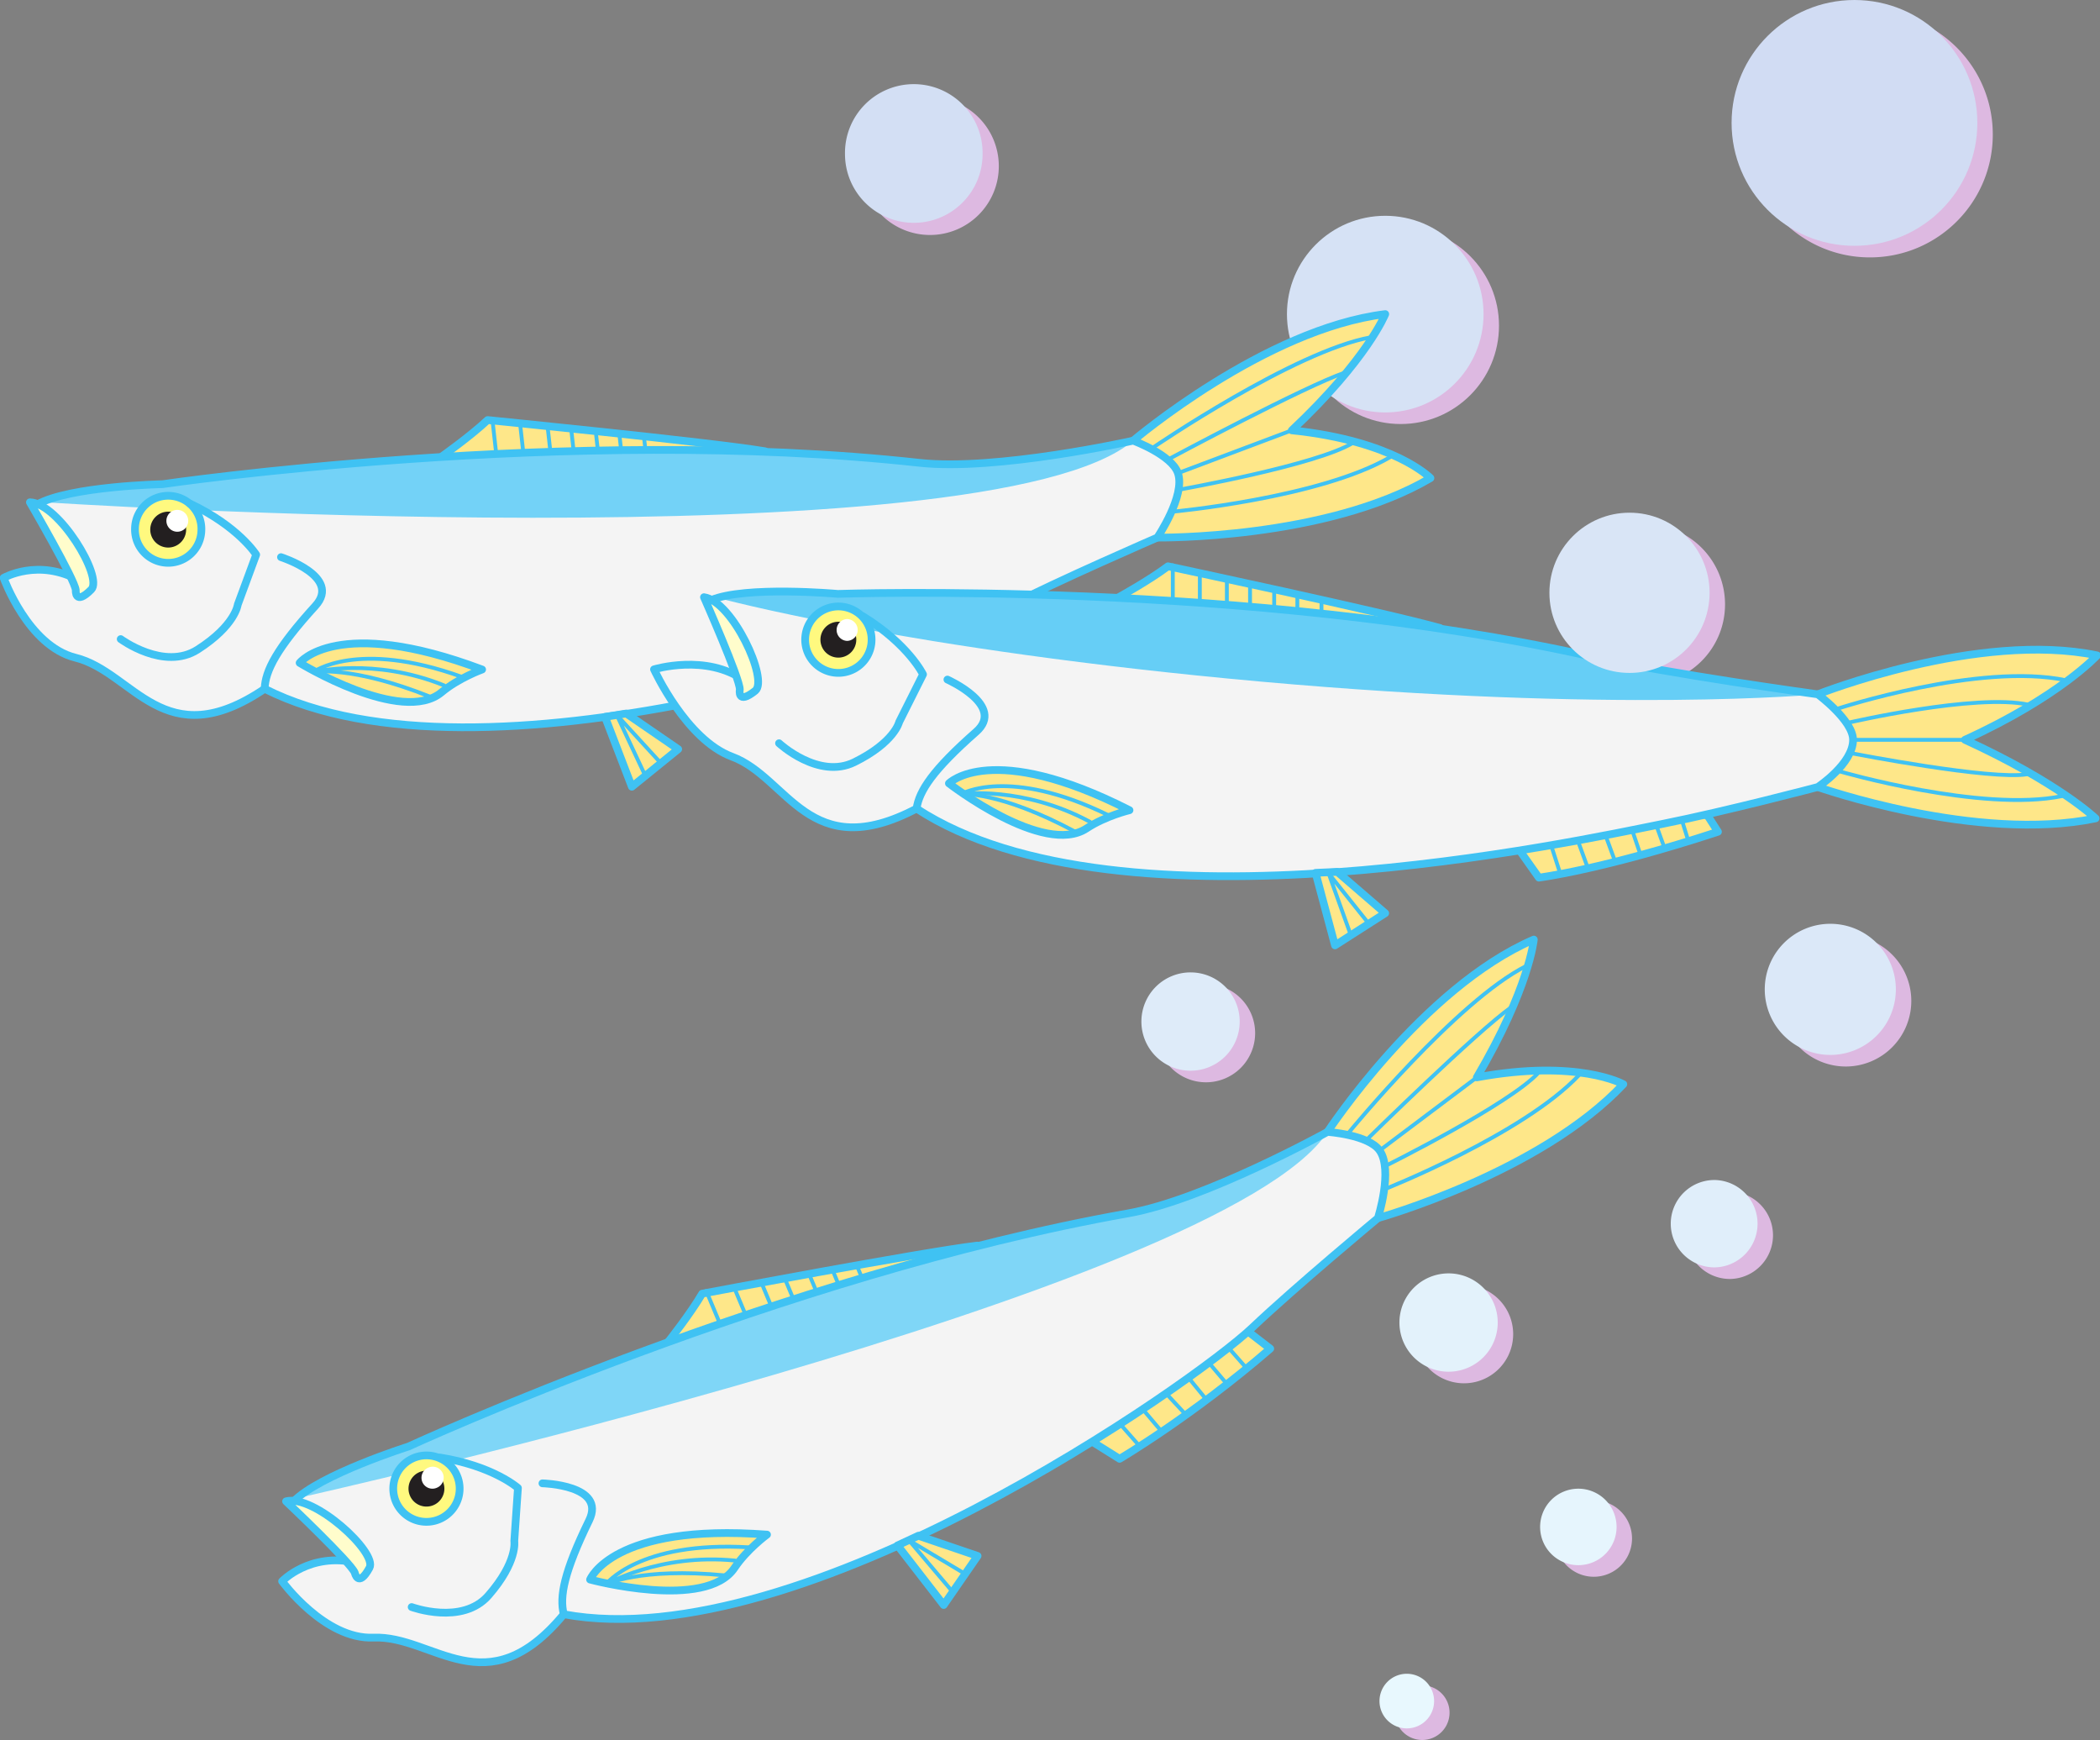<svg xmlns="http://www.w3.org/2000/svg" width="271.899" height="225.238"><rect width="100%" height="100%" fill="#808080" stroke="none"/><path fill="#ddb9e1" d="M181.358 54.89c7.027 0 12.726-5.699 12.726-12.73 0-7.027-5.7-12.726-12.726-12.726-7.032 0-12.73 5.699-12.73 12.726 0 7.031 5.698 12.73 12.73 12.73"/><path fill="#d6e2f5" d="M179.358 53.39c7.027 0 12.726-5.699 12.726-12.73 0-7.027-5.7-12.726-12.726-12.726-7.032 0-12.73 5.699-12.73 12.726 0 7.031 5.698 12.73 12.73 12.73"/><path fill="#ddb9e1" d="M242.108 33.32c8.785 0 15.91-7.12 15.91-15.91 0-8.785-7.125-15.91-15.91-15.91-8.79 0-15.91 7.125-15.91 15.91 0 8.79 7.12 15.91 15.91 15.91m-35.75 170.79a4.948 4.948 0 0 0 4.949-4.95 4.948 4.948 0 0 0-4.95-4.95 4.948 4.948 0 0 0-4.949 4.95 4.948 4.948 0 0 0 4.95 4.95m17.621-38.547a5.657 5.657 0 0 0 0-11.313 5.657 5.657 0 0 0-5.657 5.656 5.66 5.66 0 0 0 5.657 5.656m15-27.503a8.49 8.49 0 0 0 8.488-8.489 8.487 8.487 0 1 0-8.488 8.488M212.983 88.61c5.726 0 10.367-4.645 10.367-10.372 0-5.726-4.64-10.37-10.367-10.37-5.73 0-10.372 4.644-10.372 10.37 0 5.727 4.641 10.371 10.372 10.371m-28.836 136.629a3.534 3.534 0 0 0 3.535-3.535 3.534 3.534 0 0 0-3.535-3.535 3.534 3.534 0 0 0-3.536 3.535 3.534 3.534 0 0 0 3.536 3.535m5.41-46.172a6.364 6.364 0 1 0-.002-12.728 6.364 6.364 0 0 0 .002 12.728"/><path fill="none" stroke="#3fc2f3" stroke-linecap="round" stroke-linejoin="round" d="m129.744 79.047 1.973 2.84c-12.188 5.554-22.73 8.203-22.73 8.203l-2.782-3.13 13.692-8.222zm0 0"/><path fill="none" stroke="#3fc2f3" stroke-linecap="round" stroke-linejoin="round" stroke-width=".5" d="m120.791 83.172 1.106 2.39m1.757-3.988 1.399 3.133m1.664-4.019 1.125 2.554"/><path fill="#fee789" d="M149.842 69.59s21.812.273 35.367-7.7c0 0-4.668-4.816-17.953-6.183 9.805-9.215 12.102-15.047 12.102-15.047-15.614 1.914-32.637 16.383-32.637 16.383l3.121 12.547"/><path fill="none" stroke="#3fc2f3" stroke-linecap="round" stroke-linejoin="round" d="M149.842 69.59s21.812.273 35.367-7.7c0 0-4.668-4.816-17.953-6.183 9.805-9.215 12.102-15.047 12.102-15.047-15.614 1.914-32.637 16.383-32.637 16.383zm0 0"/><path fill="#fee789" d="M99.053 58.414c-7.242-1.203-35.918-4.039-35.918-4.039-2.195 2.07-5.89 4.684-5.89 4.684l27.902 2.43 13.906-3.075"/><path fill="none" stroke="#3fc2f3" stroke-linecap="round" stroke-linejoin="round" d="M99.053 58.414c-7.242-1.203-35.918-4.039-35.918-4.039-2.195 2.07-5.89 4.684-5.89 4.684l27.902 2.43zm0 0"/><path fill="#f4f4f4" d="M34.268 89.164c28.004 14.145 86.773-5.824 95.972-10.539 6.852-3.516 19.602-9.035 19.602-9.035s3.668-5.41 2.676-8.34c-.805-2.375-5.797-4.207-5.797-4.207s-17.7 3.969-27.692 2.867c-45.265-4.98-97.98 2.766-97.98 2.766s-12.012.25-16.254 2.637c0 0 7.535 10.992 5.488 9.855-5.316-2.953-9.812-.363-9.812-.363s3.144 8.804 9.305 10.332c7.546 1.875 11.433 12.851 24.492 4.027"/><path fill="#73d2f7" d="M146.72 57.043C127.859 73.063 5.335 64.988 5.335 64.988c4.125-1.937 15.715-2.312 15.715-2.312s52.715-7.746 97.98-2.766c9.993 1.102 27.692-2.867 27.692-2.867"/><path fill="none" stroke="#3fc2f3" stroke-linecap="round" stroke-linejoin="round" d="M34.268 89.164c28.004 14.145 86.773-5.824 95.972-10.539 6.852-3.516 19.602-9.035 19.602-9.035s3.668-5.41 2.676-8.34c-.805-2.375-5.797-4.207-5.797-4.207s-17.7 3.969-27.692 2.867c-45.265-4.98-97.98 2.766-97.98 2.766s-12.012.25-16.254 2.637c0 0 7.535 10.992 5.488 9.855-5.316-2.953-9.812-.363-9.812-.363s3.144 8.804 9.305 10.332c7.546 1.875 11.433 12.851 24.492 4.027zm0 0"/><path fill="none" stroke="#3fc2f3" stroke-linecap="round" stroke-linejoin="round" d="M34.268 89.164c.066-2.328 1.574-5.254 6.566-10.738 3.445-3.79-4.453-6.305-4.453-6.305"/><path fill="#fee789" d="M38.795 85.809s4.824-6.215 23.629.859c0 0-3.04 1.094-5.25 2.945-5.125 4.297-18.379-3.804-18.379-3.804"/><path fill="none" stroke="#3fc2f3" stroke-linecap="round" stroke-linejoin="round" d="M38.795 85.809s4.824-6.215 23.629.859c0 0-3.04 1.094-5.25 2.945-5.125 4.297-18.379-3.804-18.379-3.804zm0 0"/><path fill="none" stroke="#3fc2f3" stroke-linecap="round" stroke-linejoin="round" stroke-width=".5" d="M59.725 87.594c-13.531-4.844-19.18-.59-19.18-.59s7.824-1.969 16.961 1.726"/><path fill="none" stroke="#3fc2f3" stroke-linecap="round" stroke-linejoin="round" stroke-width=".5" d="M40.545 87.004s4.86-.934 15.195 3.207"/><path fill="#fff97f" d="M21.654 72.855a4.299 4.299 0 0 0 4.418-4.175 4.299 4.299 0 1 0-8.593-.246 4.304 4.304 0 0 0 4.175 4.421"/><path fill="none" stroke="#3fc2f3" stroke-linecap="round" stroke-linejoin="round" d="M21.654 72.855a4.299 4.299 0 0 0 4.418-4.175 4.299 4.299 0 1 0-8.593-.246 4.304 4.304 0 0 0 4.175 4.421zm0 0"/><path fill="#231f20" d="M21.71 70.879a2.322 2.322 0 0 0 .133-4.645 2.325 2.325 0 0 0-2.388 2.258 2.326 2.326 0 0 0 2.254 2.387"/><path fill="none" stroke="#3fc2f3" stroke-linecap="round" stroke-linejoin="round" d="M15.627 82.73s5.602 4.145 9.965 1.356c4.894-3.129 5.191-5.816 5.191-5.816l2.387-6.47s-2.277-3.64-8.594-6.624"/><path fill="#fffdcc" d="M3.873 65.02s5.844 10.039 5.938 11.375c0 0-.157 2.09 2.004-.075 1.582-1.586-4.211-11.191-7.942-11.3"/><path fill="none" stroke="#3fc2f3" stroke-linecap="round" stroke-linejoin="round" d="M3.873 65.02s5.844 10.039 5.938 11.375c0 0-.157 2.09 2.004-.075 1.582-1.586-4.211-11.191-7.942-11.3zm0 0"/><path fill="none" stroke="#3fc2f3" stroke-linecap="round" stroke-linejoin="round" stroke-width=".5" d="M149.385 57.871s18.234-12.437 28.098-14.207M151.56 59.305s17.4-9.32 22.575-11.075m-21.617 13.02 14.738-5.543m-14.406 7.645s17.594-3.137 22.304-6.012m-23.488 8.914s19.219-1.754 28.383-7.113M63.74 54.184l.485 4.347m3.094-3.867.414 3.727m3.144-3.371.375 3.355m2.692-2.941.304 2.73m2.872-2.457.261 2.36m2.789-2.071.234 2.11m2.954-1.716.168 1.493"/><path fill="#fff" d="M23.115 68.824a1.414 1.414 0 1 0-1.562-1.246 1.413 1.413 0 0 0 1.562 1.246"/><path fill="none" stroke="#3fc2f3" stroke-linecap="round" stroke-linejoin="round" stroke-width=".5" d="m110.361 85.867 1.528 3.184m1.894-4.071 1.328 2.872m2.266-3.731 1.508 3.016"/><path fill="#fee789" d="m78.334 92.8 3.477 9.044 6-4.864-6.727-4.617-2.75.438"/><path fill="none" stroke="#3fc2f3" stroke-linecap="round" stroke-linejoin="round" d="m78.334 92.8 3.477 9.044 6-4.864-6.727-4.617zm0 0"/><path fill="none" stroke="#3fc2f3" stroke-linecap="round" stroke-linejoin="round" stroke-width=".5" d="m83.522 100.363-3.672-7.816 5.672 6.191"/><path fill="#fee789" d="m221.1 105.59 1.336 2.082c-15 4.918-23.188 5.937-23.188 5.937l-2.418-3.418 14.067-7.453 10.203 2.852"/><path fill="none" stroke="#3fc2f3" stroke-linecap="round" stroke-linejoin="round" d="m221.1 105.59 1.336 2.082c-15 4.918-23.188 5.937-23.188 5.937l-2.418-3.418 14.067-7.453zm0 0"/><path fill="#fee789" d="M235.361 89.879s20.77-8.242 36.168-5.04c0 0-4.882 5.349-17.125 10.927 12.145 5.562 16.926 10.171 16.926 10.171-15.402 3.2-35.969-4.058-35.969-4.058v-12"/><path fill="none" stroke="#3fc2f3" stroke-linecap="round" stroke-linejoin="round" d="M235.361 89.879s20.77-8.242 36.168-5.04c0 0-4.882 5.349-17.125 10.927 12.145 5.562 16.926 10.172 16.926 10.172-15.402 3.199-35.969-4.06-35.969-4.06zm0 0"/><path fill="none" stroke="#3fc2f3" stroke-linecap="round" stroke-linejoin="round" stroke-width=".5" d="M237.975 91.723s18.332-6 29.5-3.668m-28.168 5.5s16.5-3.832 23.336-2.332m-22.715 4.547h14.476m-14.429 1.785s17.832 3.468 22.5 2.668m-24.168-.336s18.27 5.3 28.668 3.168"/><path fill="#fee789" d="M186.475 81.305c-7.067-2-35.25-8-35.25-8-2.41 1.816-6.375 4-6.375 4l19.547 4.933 22.078-.933"/><path fill="none" stroke="#3fc2f3" stroke-linecap="round" stroke-linejoin="round" d="M186.475 81.305c-7.067-2-35.25-8-35.25-8-2.41 1.816-6.375 4-6.375 4l19.547 4.933zm0 0"/><path fill="#f4f4f4" d="M118.674 104.672c26.262 17.168 85.566 4.183 96.656 1.965 8.332-1.664 20.031-4.758 20.031-4.758s4.567-3.016 4.567-6.11c0-2.507-4.567-5.89-4.567-5.89s-19.39-2.664-29.199-4.867c-44.433-9.973-97.687-8.133-97.687-8.133s-11.965-1.082-16.442.82c0 0 6.266 11.758 4.356 10.403-4.953-3.528-11.711-1.454-11.711-1.454s4.152 9.102 10.105 11.305c7.29 2.7 9.934 14.04 23.891 6.719"/><path fill="#66cef6" d="M235.361 89.879s-26.109 2.476-72.046-1.64c-45.938-4.118-70.48-10.876-70.48-10.876 4.187-1.375 15.64-.484 15.64-.484s53.254-1.84 97.687 8.133c9.809 2.203 29.2 4.867 29.2 4.867"/><path fill="none" stroke="#3fc2f3" stroke-linecap="round" stroke-linejoin="round" d="M118.674 104.672c26.262 17.168 85.566 4.183 96.656 1.965 8.332-1.664 20.031-4.758 20.031-4.758s4.567-3.016 4.567-6.11c0-2.507-4.567-5.89-4.567-5.89s-19.39-2.664-29.199-4.867c-44.433-9.973-97.687-8.133-97.687-8.133s-11.965-1.082-16.442.82c0 0 6.266 11.758 4.356 10.403-4.953-3.528-11.711-1.454-11.711-1.454s4.152 9.102 10.105 11.305c7.29 2.7 9.934 14.04 23.891 6.719zm0 0"/><path fill="none" stroke="#3fc2f3" stroke-linecap="round" stroke-linejoin="round" d="M118.674 104.672c.328-2.305 2.148-5.047 7.715-9.942 3.851-3.382-3.723-6.761-3.723-6.761"/><path fill="#fee789" d="M122.861 101.406s5.481-5.64 23.383 3.473c0 0-3.14.754-5.543 2.348-5.57 3.699-17.84-5.82-17.84-5.82"/><path fill="none" stroke="#3fc2f3" stroke-linecap="round" stroke-linejoin="round" d="M122.861 101.406s5.481-5.64 23.383 3.473c0 0-3.14.754-5.543 2.348-5.57 3.699-17.84-5.82-17.84-5.82zm0 0"/><path fill="none" stroke="#3fc2f3" stroke-linecap="round" stroke-linejoin="round" stroke-width=".5" d="M143.463 105.504c-12.91-6.316-19-2.719-19-2.719s7.996-1.086 16.668 3.602"/><path fill="none" stroke="#3fc2f3" stroke-linecap="round" stroke-linejoin="round" stroke-width=".5" d="M124.463 102.785s4.934-.387 14.746 4.875"/><path fill="#fff97f" d="M107.947 87.063a4.3 4.3 0 0 0 4.86-3.657 4.3 4.3 0 0 0-8.516-1.2 4.298 4.298 0 0 0 3.656 4.857"/><path fill="none" stroke="#3fc2f3" stroke-linecap="round" stroke-linejoin="round" d="M107.947 87.063a4.3 4.3 0 0 0 4.86-3.657 4.3 4.3 0 0 0-8.516-1.2 4.298 4.298 0 0 0 3.656 4.857zm0 0"/><path fill="#231f20" d="M108.225 85.105a2.321 2.321 0 1 0 .645-4.597 2.321 2.321 0 0 0-.645 4.597"/><path fill="none" stroke="#3fc2f3" stroke-linecap="round" stroke-linejoin="round" d="M100.865 96.21s5.106 4.74 9.754 2.454c5.207-2.566 5.801-5.203 5.801-5.203l3.09-6.164s-1.856-3.871-7.805-7.54"/><path fill="#fffdcc" d="M91.147 77.305s4.695 10.625 4.64 11.965c0 0-.39 2.058 2 .148 1.75-1.402-2.945-11.594-6.64-12.113"/><path fill="none" stroke="#3fc2f3" stroke-linecap="round" stroke-linejoin="round" d="M91.147 77.305s4.695 10.625 4.64 11.965c0 0-.39 2.058 2 .148 1.75-1.402-2.945-11.594-6.64-12.113zm0 0"/><path fill="none" stroke="#3fc2f3" stroke-linecap="round" stroke-linejoin="round" stroke-width=".5" d="M151.85 73.18v4.375m3.5-3.5v3.75m3.5-3v3.375m3-2.625v2.75m3.125-2.125v2.375m3-1.75v2.125m3.125-1.375v1.5"/><path fill="#fff" d="M109.686 82.965a1.417 1.417 0 0 0 0-2.832 1.417 1.417 0 0 0 0 2.832"/><path fill="none" stroke="#3fc2f3" stroke-linecap="round" stroke-linejoin="round" stroke-width=".5" d="m200.834 109.426 1.188 3.687m2.246-4.359 1.293 3.543m2.375-4 1.164 3.168m2.234-3.977 1.063 3.125m2.063-3.75 1.038 2.871m2.254-3.601.832 2.668"/><path fill="#fee789" d="m170.334 112.988 2.516 9.39 6.5-4.163-6.203-5.352-2.813.125"/><path fill="none" stroke="#3fc2f3" stroke-linecap="round" stroke-linejoin="round" d="m170.334 112.988 2.516 9.39 6.5-4.163-6.203-5.352zm0 0"/><path fill="none" stroke="#3fc2f3" stroke-linecap="round" stroke-linejoin="round" stroke-width=".5" d="m174.897 121.05-2.875-8 5.187 6.5"/><path fill="#fee789" d="m161.584 172.363 2.883 2.219c-10.133 8.758-19.508 14.262-19.508 14.262l-3.547-2.219 6.235-8.387 13.937-5.875"/><path fill="none" stroke="#3fc2f3" stroke-linecap="round" stroke-linejoin="round" d="m161.584 172.363 2.883 2.219c-10.133 8.758-19.508 14.262-19.508 14.262l-3.547-2.219 6.235-8.387zm0 0"/><path fill="none" stroke="#3fc2f3" stroke-linecap="round" stroke-linejoin="round" stroke-width=".5" d="m153.897 178.363 2.25 2.75m.492-4.563 2.226 2.614m.219-4.676 2.313 2.625"/><path fill="#fee789" d="M178.404 157.684s21.008-5.871 31.778-17.332c0 0-5.836-3.309-18.969-.887 6.816-11.598 7.379-17.84 7.379-17.84-14.441 6.223-26.711 24.898-26.711 24.898l6.523 11.16"/><path fill="none" stroke="#3fc2f3" stroke-linecap="round" stroke-linejoin="round" d="M178.404 157.684s21.008-5.871 31.778-17.332c0 0-5.836-3.309-18.969-.887 6.816-11.598 7.379-17.84 7.379-17.84-14.441 6.223-26.711 24.898-26.711 24.898zm0 0"/><path fill="#fee789" d="M126.522 161.238c-7.29.883-35.606 6.227-35.606 6.227-1.523 2.601-4.336 6.152-4.336 6.152l15.067-1.047 24.875-11.332"/><path fill="none" stroke="#3fc2f3" stroke-linecap="round" stroke-linejoin="round" d="M126.522 161.238c-7.29.883-35.606 6.227-35.606 6.227-1.523 2.601-4.336 6.152-4.336 6.152l15.067-1.047zm0 0"/><path fill="#f4f4f4" d="M72.998 208.965c30.848 5.703 81.633-29.985 89.133-37.098 5.586-5.3 16.273-14.183 16.273-14.183s2-6.223.223-8.754c-1.441-2.051-6.746-2.407-6.746-2.407s-15.871 8.782-25.766 10.536c-44.84 7.949-93.254 30.203-93.254 30.203s-11.457 3.62-14.855 7.105c0 0 10.32 8.43 8.035 7.91-5.93-1.34-9.515 2.414-9.515 2.414s5.492 7.563 11.835 7.297c7.77-.324 14.583 9.117 24.637-3.023"/><path fill="#7fd6f7" d="M171.881 146.523c-13.562 20.7-133.36 47.403-133.36 47.403 2.723-2.883 14.34-6.664 14.34-6.664s48.415-22.254 93.254-30.203c9.895-1.754 25.766-10.536 25.766-10.536"/><path fill="none" stroke="#3fc2f3" stroke-linecap="round" stroke-linejoin="round" d="M72.998 208.965c30.848 5.703 81.633-29.985 89.133-37.098 5.586-5.3 16.273-14.183 16.273-14.183s2-6.223.223-8.754c-1.441-2.051-6.746-2.407-6.746-2.407s-15.871 8.782-25.766 10.536c-44.84 7.949-93.254 30.203-93.254 30.203s-11.457 3.62-14.855 7.105c0 0 10.32 8.43 8.035 7.91-5.93-1.34-9.515 2.414-9.515 2.414s5.492 7.563 11.835 7.297c7.77-.324 14.583 9.117 24.637-3.023zm0 0"/><path fill="none" stroke="#3fc2f3" stroke-linecap="round" stroke-linejoin="round" d="M72.998 208.965c-.59-2.254.031-5.485 3.278-12.149 2.246-4.605-6.043-4.8-6.043-4.8"/><path fill="#fee789" d="M76.4 204.473s2.88-7.32 22.91-5.82c0 0-2.605 1.906-4.206 4.304-3.711 5.563-18.703 1.516-18.703 1.516"/><path fill="none" stroke="#3fc2f3" stroke-linecap="round" stroke-linejoin="round" d="M76.4 204.473s2.88-7.32 22.91-5.82c0 0-2.605 1.906-4.206 4.304-3.711 5.563-18.703 1.516-18.703 1.516zm0 0"/><path fill="none" stroke="#3fc2f3" stroke-linecap="round" stroke-linejoin="round" stroke-width=".5" d="M96.986 200.3c-14.347-.843-18.574 4.825-18.574 4.825s6.957-4.086 16.762-3.11"/><path fill="none" stroke="#3fc2f3" stroke-linecap="round" stroke-linejoin="round" stroke-width=".5" d="M78.412 205.125s4.399-2.258 15.485-1.191"/><path fill="#fff97f" d="M56.303 196.86a4.297 4.297 0 1 0-2.176-8.317 4.302 4.302 0 0 0-3.07 5.25 4.295 4.295 0 0 0 5.246 3.066"/><path fill="none" stroke="#3fc2f3" stroke-linecap="round" stroke-linejoin="round" d="M56.303 196.86a4.297 4.297 0 1 0-2.176-8.317 4.302 4.302 0 0 0-3.07 5.25 4.295 4.295 0 0 0 5.246 3.066zm0 0"/><path fill="#231f20" d="M55.803 194.95a2.321 2.321 0 1 0-1.178-4.492 2.321 2.321 0 0 0 1.178 4.491"/><path fill="none" stroke="#3fc2f3" stroke-linecap="round" stroke-linejoin="round" d="M53.299 208.031s6.54 2.403 9.945-1.5c3.817-4.379 3.344-7.039 3.344-7.039l.473-6.879s-3.211-2.855-10.11-3.941"/><path fill="#fffdcc" d="M37.037 194.344s8.434 7.988 8.899 9.246c0 0 .437 2.047 1.902-.637 1.074-1.965-7.187-9.555-10.8-8.61"/><path fill="none" stroke="#3fc2f3" stroke-linecap="round" stroke-linejoin="round" d="M37.037 194.344s8.434 7.988 8.899 9.246c0 0 .437 2.047 1.902-.637 1.074-1.965-7.187-9.555-10.8-8.61zm0 0"/><path fill="none" stroke="#3fc2f3" stroke-linecap="round" stroke-linejoin="round" stroke-width=".5" d="M174.67 146.566s14-17.058 22.969-21.535m-20.481 22.301s14.078-13.836 18.551-16.977m-17.082 18.575 12.586-9.465m-11.676 11.387s16-7.957 19.711-12.04m-20.035 15.157s17.953-7.086 25.242-14.805M91.444 167.11l1.687 4.035m1.879-4.582 1.45 3.46m2.07-4.117 1.3 3.114m1.754-3.582 1.063 2.539m2.063-3.168.917 2.191m2.09-2.773.82 1.96m2.352-2.472.582 1.383"/><path fill="#fff" d="M56.576 192.582a1.413 1.413 0 0 0-1.09-2.61 1.415 1.415 0 1 0 1.09 2.61"/><path fill="none" stroke="#3fc2f3" stroke-linecap="round" stroke-linejoin="round" stroke-width=".5" d="m145.092 184.406 2.492 2.832m.376-4.812 2.437 2.875m.625-4.875 2.609 2.8"/><path fill="#fee789" d="m116.21 200.05 5.976 7.716 4.39-6.352-7.68-2.613-2.687 1.25"/><path fill="none" stroke="#3fc2f3" stroke-linecap="round" stroke-linejoin="round" d="m116.21 200.05 5.976 7.716 4.39-6.352-7.68-2.613zm0 0"/><path fill="none" stroke="#3fc2f3" stroke-linecap="round" stroke-linejoin="round" stroke-width=".5" d="m123.334 206.05-5.644-6.655 7.27 4.343"/><path fill="#d1dcf3" d="M240.108 31.82c8.785 0 15.91-7.12 15.91-15.91 0-8.785-7.125-15.91-15.91-15.91-8.79 0-15.91 7.125-15.91 15.91 0 8.79 7.12 15.91 15.91 15.91"/><path fill="#e6f5fd" d="M204.358 202.61a4.948 4.948 0 0 0 4.949-4.95 4.948 4.948 0 0 0-4.95-4.95 4.948 4.948 0 0 0-4.949 4.95 4.948 4.948 0 0 0 4.95 4.95"/><path fill="#e0eefa" d="M221.979 164.063a5.657 5.657 0 0 0 0-11.313 5.657 5.657 0 0 0-5.657 5.656 5.66 5.66 0 0 0 5.657 5.656"/><path fill="#dbe8f8" d="M236.979 136.559a8.49 8.49 0 0 0 8.488-8.489 8.487 8.487 0 1 0-8.488 8.488"/><path fill="#ddb9e1" d="M120.412 30.418a8.909 8.909 0 0 0 8.91-8.91 8.911 8.911 0 0 0-8.91-8.91c-4.918 0-8.91 3.992-8.91 8.91a8.911 8.911 0 0 0 8.91 8.91"/><path fill="#d3dff4" d="M118.315 28.844c4.918 0 8.906-3.989 8.906-8.91a8.909 8.909 0 1 0-17.816 0 8.909 8.909 0 0 0 8.91 8.91"/><path fill="#d9e5f6" d="M210.983 87.11c5.726 0 10.367-4.645 10.367-10.372 0-5.726-4.64-10.37-10.367-10.37-5.73 0-10.372 4.644-10.372 10.37 0 5.727 4.641 10.371 10.372 10.371"/><path fill="#e8f8fe" d="M182.147 223.738a3.534 3.534 0 0 0 3.535-3.535 3.534 3.534 0 0 0-3.535-3.535 3.534 3.534 0 0 0-3.536 3.535 3.534 3.534 0 0 0 3.536 3.535"/><path fill="#e3f2fb" d="M187.557 177.566a6.364 6.364 0 1 0-.002-12.728 6.364 6.364 0 0 0 .002 12.728"/><path fill="#ddb9e1" d="M156.147 140.102a6.362 6.362 0 0 0 6.363-6.364 6.362 6.362 0 0 0-6.363-6.363 6.362 6.362 0 0 0-6.364 6.363 6.362 6.362 0 0 0 6.364 6.364"/><path fill="#deebf9" d="M154.147 138.602a6.362 6.362 0 0 0 6.363-6.364 6.362 6.362 0 0 0-6.363-6.363 6.362 6.362 0 0 0-6.364 6.363 6.362 6.362 0 0 0 6.364 6.364"/></svg>
